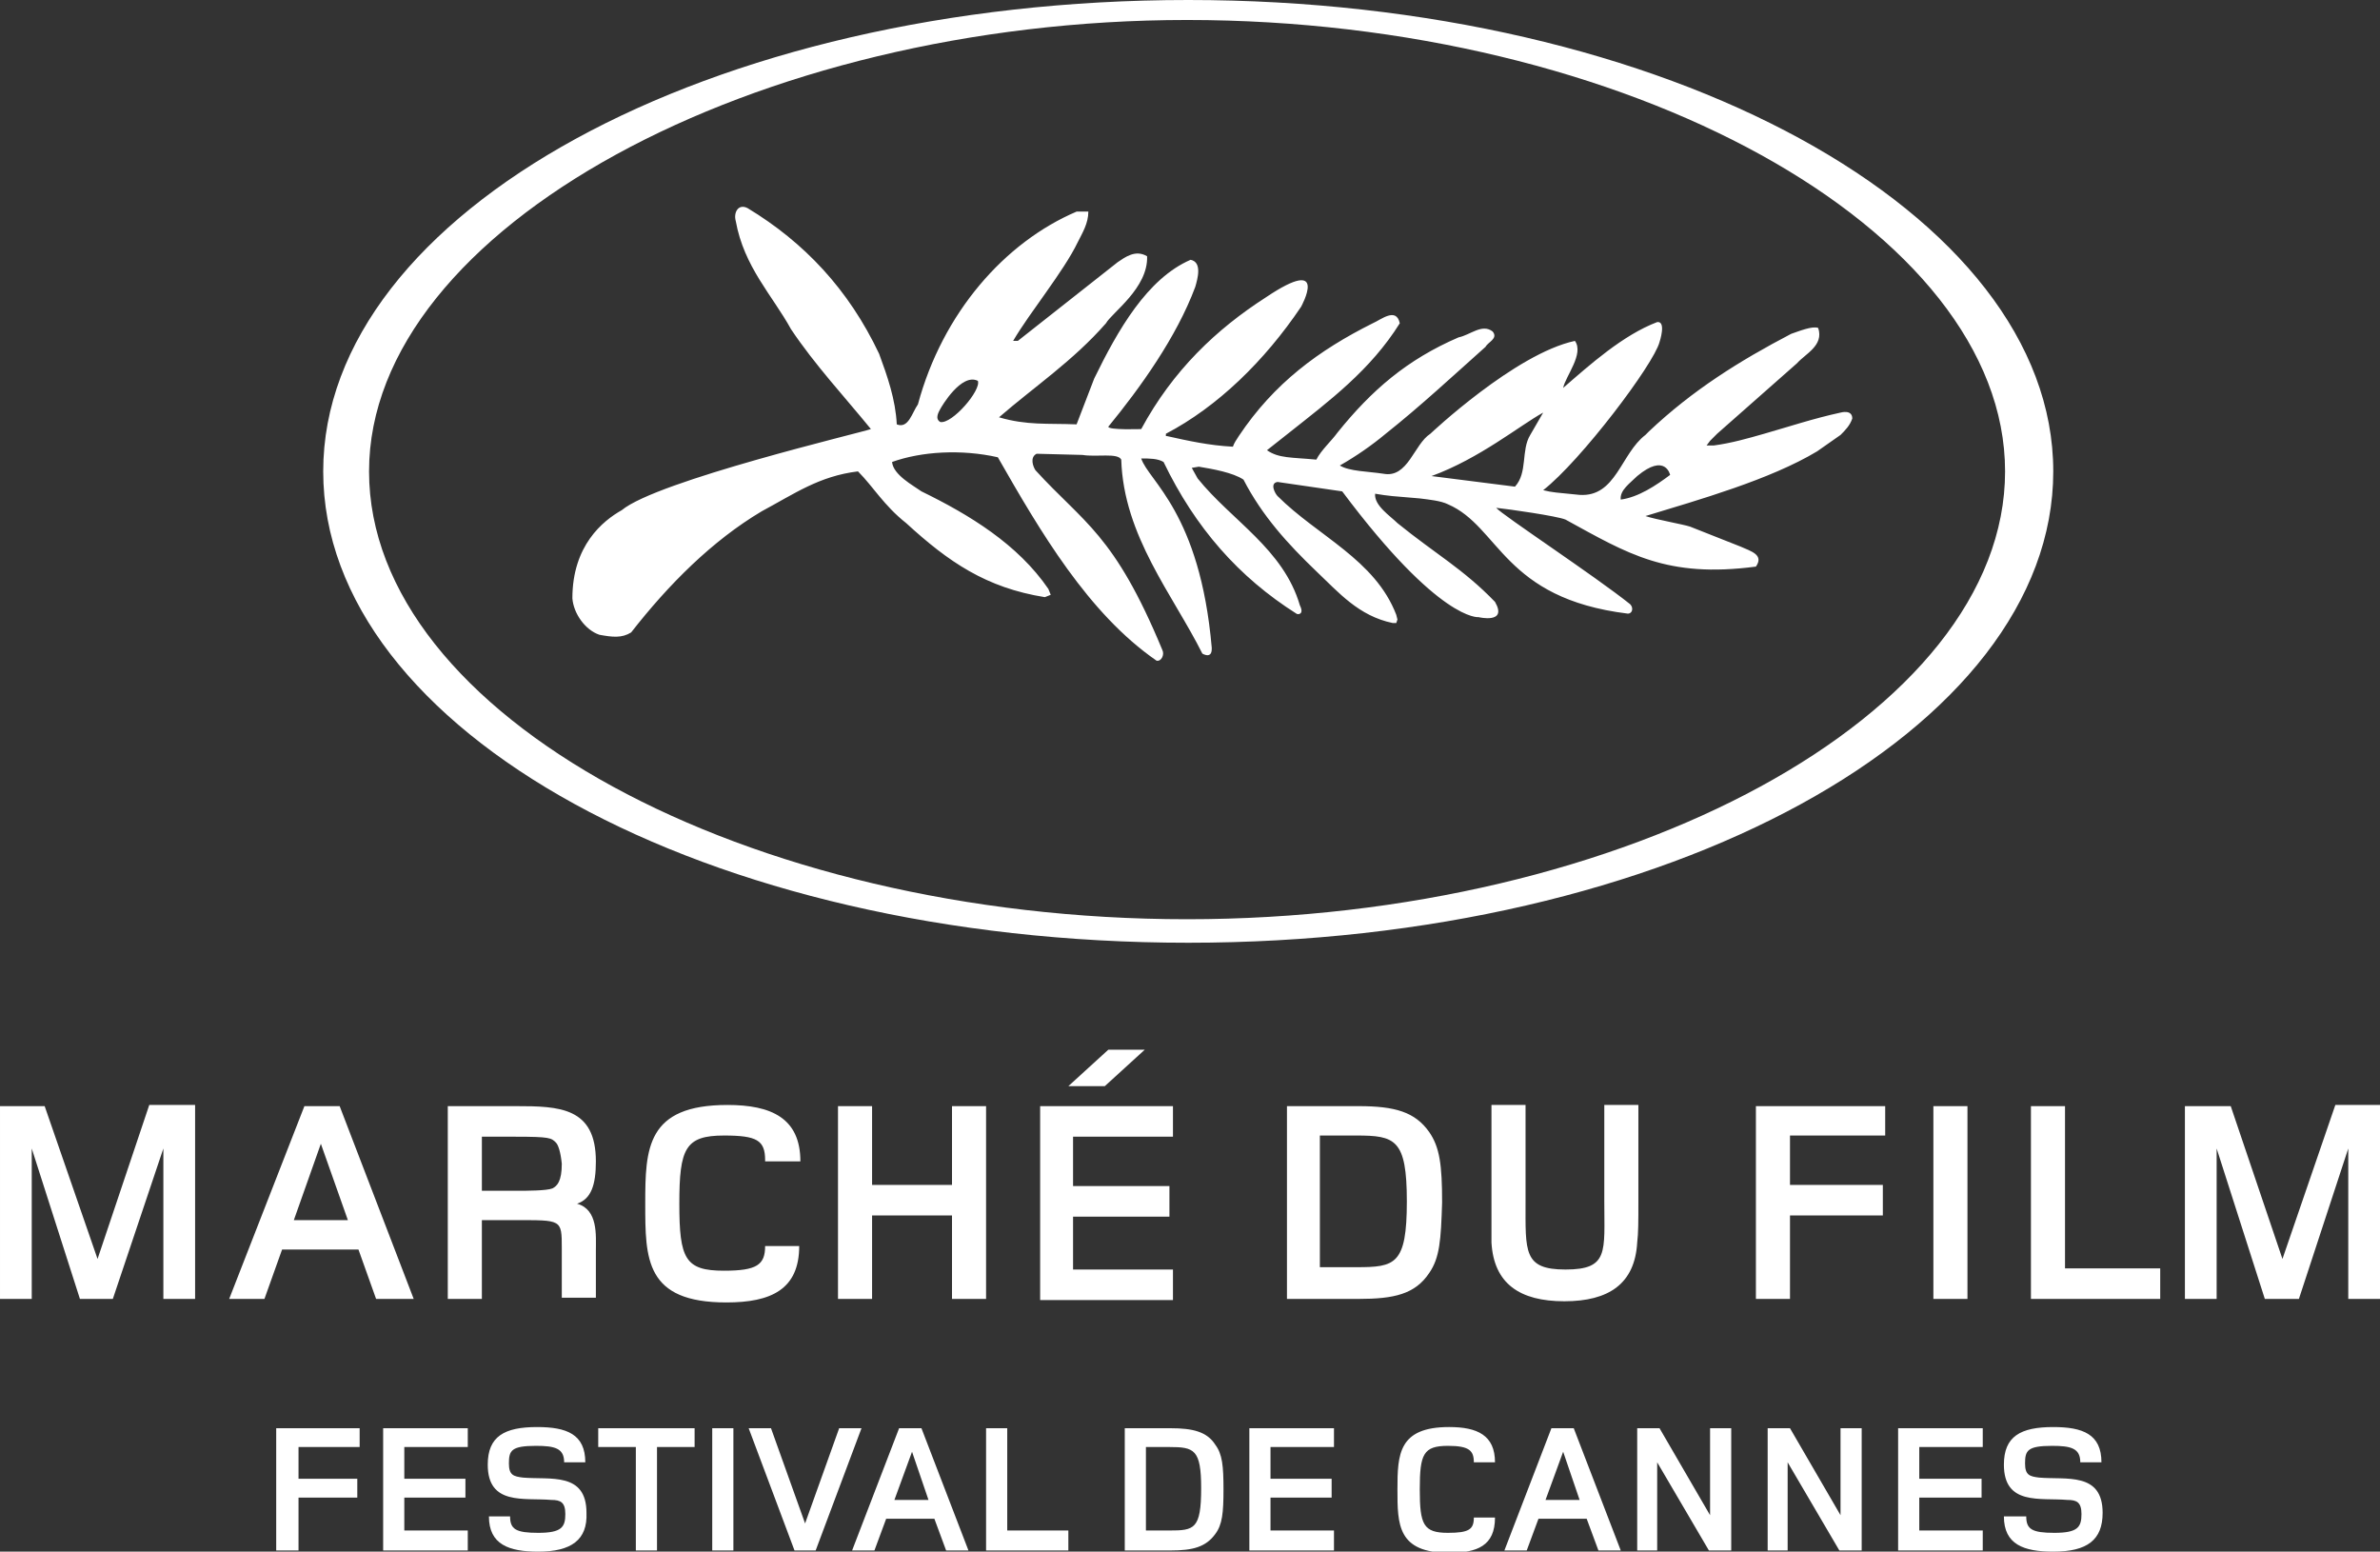 <svg xmlns="http://www.w3.org/2000/svg" width="202.5" height="132" viewBox="0 0 202.5 132"><rect x="0" y="0" width="202.5" height="132" fill="#333333" stroke="none"/><g fill="#fff"><path d="M13.9 110.5v-12.8l-4.3 12.8h-2.8l-4.1-12.8v12.8h-2.7v-16.4h3.8l4.5 13 4.4-13.1h3.9v16.5zM27.3 97.3l-2.3 6.5h4.6l-2.3-6.5zm4.7 13.2l-1.5-4.2h-6.5l-1.5 4.2h-3l6.4-16.4h3l6.3 16.4h-3.2zM47.3 97.2c-.4-.4-.5-.5-3.5-.5h-2.8v4.6h3c.8 0 2.5 0 3-.2.4-.2.8-.6.8-2.1-.1-1-.3-1.6-.5-1.8m.5 13.3v-4.3c0-2.5 0-2.4-4-2.4h-2.8v6.7h-2.9v-16.4h5.8c3.7 0 6.8.1 6.8 4.7 0 2-.4 3.2-1.6 3.6 1.8.5 1.6 2.7 1.6 4v4h-2.9zM65.1 98.7c0-1.7-.7-2.1-3.5-2.1-3.3 0-3.8 1.1-3.8 5.8 0 4.7.5 5.7 3.8 5.7 2.8 0 3.5-.5 3.5-2.1h2.9c0 3.7-2.4 4.8-6.2 4.8-6.9 0-6.9-3.7-6.9-8.4s.1-8.4 7-8.4c3.7 0 6.2 1.1 6.2 4.8h-3zM81 110.5v-7.1h-6.8v7.1h-2.9v-16.4h2.9v6.7h6.8v-6.7h2.9v16.4zM94 92.4h-3.1l3.4-3.1h3.1l-3.4 3.1zm-5.5 18.1v-16.4h11.3v2.6h-8.5v4.2h8.2v2.6h-8.2v4.5h8.5v2.6h-11.3zM115.4 96.6h-3.1v11.2h3.1c3.3 0 4.3-.2 4.3-5.6 0-5.3-1-5.6-4.3-5.6m6.2 11.7c-1.2 1.8-3 2.2-6 2.2h-6.1v-16.4h6.1c3.1 0 4.8.5 6 2.2.9 1.3 1.1 2.8 1.1 6-.1 3.2-.2 4.7-1.1 6M139.3 105.7c-.2 3.5-2.4 5-6.2 5-3.8 0-6-1.5-6.2-5v-11.7h2.9v8.2c0 4.3-.2 5.8 3.4 5.8 3.7 0 3.3-1.5 3.3-5.8v-8.2h2.9v8.2c0 1.7 0 2.7-.1 3.5"/><path d="M152.3 96.6v4.2h7.9v2.6h-7.9v7.1h-2.9v-16.4h11v2.5zM164.5 94.1h2.9v16.4h-2.9zM172.8 110.5v-16.4h2.9v13.8h8.1v2.6zM199.8 110.5v-12.8l-4.2 12.8h-2.9l-4.1-12.8v12.8h-2.7v-16.4h3.9l4.4 13 4.5-13.1h3.8v16.5zM25.4 123.1v2.7h5v1.6h-5v4.5h-1.9v-10.4h7.1v1.6zM32.6 131.9v-10.4h7.2v1.6h-5.4v2.7h5.2v1.6h-5.2v2.8h5.4v1.7zM45.8 132c-2.5 0-4.2-.6-4.2-3h1.8c0 1.1.5 1.4 2.4 1.4 2 0 2.3-.5 2.3-1.6 0-1-.4-1.2-1.2-1.2-2.3-.2-5.4.5-5.4-3 0-2.4 1.4-3.2 4.2-3.2 2.5 0 4.1.6 4.1 3h-1.8c0-1.2-.8-1.4-2.4-1.4-2.1 0-2.3.4-2.3 1.5 0 1 .4 1.1 1.2 1.2 2.3.2 5.4-.5 5.4 3 .1 2.3-1.3 3.3-4.1 3.3"/><path d="M55.9 123.1v8.8h-1.8v-8.8h-3.2v-1.6h8.2v1.6zM60.6 121.5h1.8v10.4h-1.8zM69.4 131.9h-1.8l-3.9-10.4h1.9l2.9 8.1 2.9-8.1h1.9zM77.6 123.5l-1.5 4.1h2.9l-1.4-4.1zm2.9 8.4l-1-2.7h-4.1l-1 2.7h-1.9l4-10.4h1.9l4 10.4h-1.9zM83.9 131.9v-10.4h1.8v8.7h5.2v1.7zM99.5 123.1h-2v7.1h2c2.1 0 2.7-.1 2.7-3.6 0-3.3-.6-3.5-2.7-3.5m3.9 7.4c-.8 1.1-1.9 1.4-3.8 1.4h-3.9v-10.4h3.9c1.9 0 3.1.3 3.8 1.4.6.8.7 1.8.7 3.8 0 2-.1 3-.7 3.8"/><path d="M106.3 131.9v-10.4h7.2v1.6h-5.4v2.7h5.2v1.6h-5.2v2.8h5.4v1.7zM125.4 124.4c0-1-.4-1.4-2.2-1.4-2.1 0-2.4.7-2.4 3.7s.3 3.7 2.4 3.7c1.8 0 2.2-.3 2.2-1.3h1.8c0 2.4-1.5 3-3.9 3-4.4 0-4.4-2.4-4.4-5.4 0-3 .1-5.3 4.4-5.3 2.4 0 3.9.7 3.9 3h-1.8zM133 123.5l-1.5 4.1h2.9l-1.4-4.1zm3 8.4l-1-2.7h-4.1l-1 2.7h-1.9l4-10.4h1.9l4 10.4h-1.9zM145.4 131.9l-4.4-7.5v7.5h-1.7v-10.4h1.9l4.3 7.4v-7.4h1.8v10.4zM156.5 131.9l-4.4-7.5v7.5h-1.7v-10.4h1.9l4.3 7.4v-7.4h1.8v10.4zM161.5 131.9v-10.4h7.2v1.6h-5.4v2.7h5.3v1.6h-5.3v2.8h5.4v1.7zM174.7 132c-2.5 0-4.2-.6-4.2-3h1.9c0 1.1.5 1.4 2.4 1.4 2 0 2.3-.5 2.3-1.6 0-1-.4-1.2-1.2-1.2-2.3-.2-5.4.5-5.4-3 0-2.4 1.4-3.2 4.2-3.2 2.5 0 4.1.6 4.1 3h-1.8c0-1.2-.8-1.4-2.4-1.4-2.1 0-2.3.4-2.3 1.5 0 1 .4 1.1 1.2 1.2 2.3.2 5.4-.5 5.4 3 0 2.3-1.3 3.3-4.2 3.3M101 78.2c-37.5 0-69.6-17.4-69.6-38.1 0-20.7 32.9-38.4 69.6-38.4 37.4 0 69.6 17.8 69.6 38.4 0 20.7-32.3 38.1-69.6 38.1m.1-78.2c-40.8 0-73.6 18.1-73.6 40.1s32.5 40.1 73.6 40.1c40.9 0 73.6-18.1 73.6-40.1s-32.9-40.1-73.6-40.1M137.9 42.5c-.1-.8.8-1.4 1.4-2 2.4-2 2.8-.1 2.8-.1-1.2.9-2.7 1.9-4.2 2.1m-7.7-5.5c-.8 1.3-.2 3.2-1.3 4.4l-7.1-.9c4.1-1.5 7.5-4.3 9.5-5.4l-1.1 1.9zm-50.2-1.1c-.5-.3-.1-.9 0-1.1.1-.2 1.8-3.1 3.2-2.4.3.8-2.2 3.7-3.2 3.5m76.6-.8c-2.3.5-4.4 1.2-6.5 1.8-1.4.4-2.8.8-4.3 1h-.6l.3-.4.6-.6 6.8-6c.7-.8 2.3-1.5 1.8-3-.5-.2-1.7.3-2.3.5-4.4 2.3-8.4 4.8-12.1 8.3l-.3.3c-2.1 1.6-2.5 5.3-5.6 5.1-2-.2-2.3-.2-3.1-.4 3.2-2.5 9.4-10.7 9.9-12.6 0 0 .6-1.8-.2-1.7-2.9 1.1-5.7 3.6-8 5.6.2-1 1.8-2.9 1-4-5.1 1.1-12.3 7.9-12.3 7.9-1.4.9-1.9 3.8-4 3.4-1.3-.2-2.9-.2-3.7-.7 1.4-.8 2.7-1.7 3.9-2.7 2.9-2.3 5.7-4.9 8.5-7.4.2-.4 1.1-.7.6-1.3-.9-.7-1.9.3-2.9.5-4.4 1.9-7.4 4.5-10.3 8.1-.5.7-1.4 1.5-1.8 2.3-2.1-.2-3.2-.1-4.2-.8l1.9-1.5c3.4-2.7 6.9-5.3 9.4-9.3-.3-1.4-1.6-.3-2.3 0-4.6 2.3-8.4 5.1-11.4 9.6-.2.3-.4.6-.5.9-2-.1-3.8-.5-5.6-.9h-.1v-.2c4.4-2.3 8.4-6.2 11.5-10.8 0 0 2.5-4.5-3-.8-4.2 2.7-7.9 6.2-10.6 11.2 0 0-2.8.1-2.8-.2 2.7-3.3 5.8-7.6 7.4-11.9.2-.7.6-2.1-.4-2.3-3.7 1.6-6.2 6-8.2 10.1l-1.5 3.9c-2.5-.1-4.2.1-6.6-.6 3-2.6 6.3-4.8 9.1-8 .5-.9 3.6-3 3.5-5.7-1-.6-1.9.1-2.5.5l-8.5 6.7h-.4c1.4-2.4 4.3-5.9 5.5-8.4.4-.8.9-1.6.9-2.6h-1c-6.1 2.6-11.4 8.6-13.5 16.4-.5.7-.8 2.1-1.8 1.7-.1-2.1-.8-4.1-1.5-6-2.6-5.5-6.4-9.5-11.2-12.4-.8-.4-1.2.4-1 1.1.7 3.9 3.1 6.3 4.7 9.2 2 3 4.6 5.8 6.8 8.5-.8.3-18.2 4.4-21.2 6.9-1.6.9-4.2 3-4.2 7.5.1 1.3 1.1 2.7 2.3 3.1 1.1.2 1.9.3 2.7-.2 3.2-4.1 6.9-7.8 11.1-10.3 2.8-1.5 4.9-3 8.2-3.4 1.3 1.3 2.2 2.9 4.1 4.4 3.6 3.3 6.8 5.5 11.8 6.3l.5-.2-.2-.5c-2.6-3.8-6.7-6.3-10.8-8.3-.7-.5-2.4-1.4-2.5-2.5 2.5-.9 5.9-1.1 9-.4 3.6 6.3 7.7 13.3 13.5 17.3.4.1.7-.5.5-.9-4.1-9.9-6.7-10.8-10.8-15.3-.2-.3-.5-1.1.1-1.4l3.9.1c1.2.2 3-.2 3.3.4.2 6.5 4.4 11.5 6.9 16.5 0 0 .8.5.8-.4v-.1c-1-11.5-5.4-14.2-6-16.1.7 0 1.4 0 1.9.3 2.7 5.6 6.4 9.8 11.3 12.9.1.1.7.1.3-.7-1.4-4.8-5.8-7.2-8.7-10.8l-.5-.9.6-.1c1.2.2 2.9.5 3.8 1.1 1.6 3.1 3.8 5.5 6.2 7.8 1.9 1.8 3.6 3.8 6.5 4.4h.3l.1-.3-.1-.4c-1.8-4.7-6.7-6.7-10.1-10.1-.2-.2-.7-1.1 0-1.2l5.5.8c8.3 11.1 11.6 10.7 11.6 10.7s2.5.6 1.4-1.3c-2.7-2.8-5.1-4.1-8.3-6.7-.6-.6-2-1.5-1.9-2.5 1.2.2 1.4.2 3.8.4.8.1 1.8.2 2.4.5 4.4 1.9 4.7 8 15.3 9.3.4 0 .5-.5.2-.8-3-2.4-10.9-7.6-11.4-8.2 1 .1 5.2.7 5.9 1 5.3 2.9 8.6 5 16.2 4 .7-1-.4-1.3-1.3-1.7l-4.3-1.7c-.6-.2-2.9-.6-3.8-.9 4.6-1.4 10.6-3.1 14.6-5.5l2-1.4c.4-.4.8-.8 1-1.4 0-.8-1-.5-1-.5"/></g></svg>